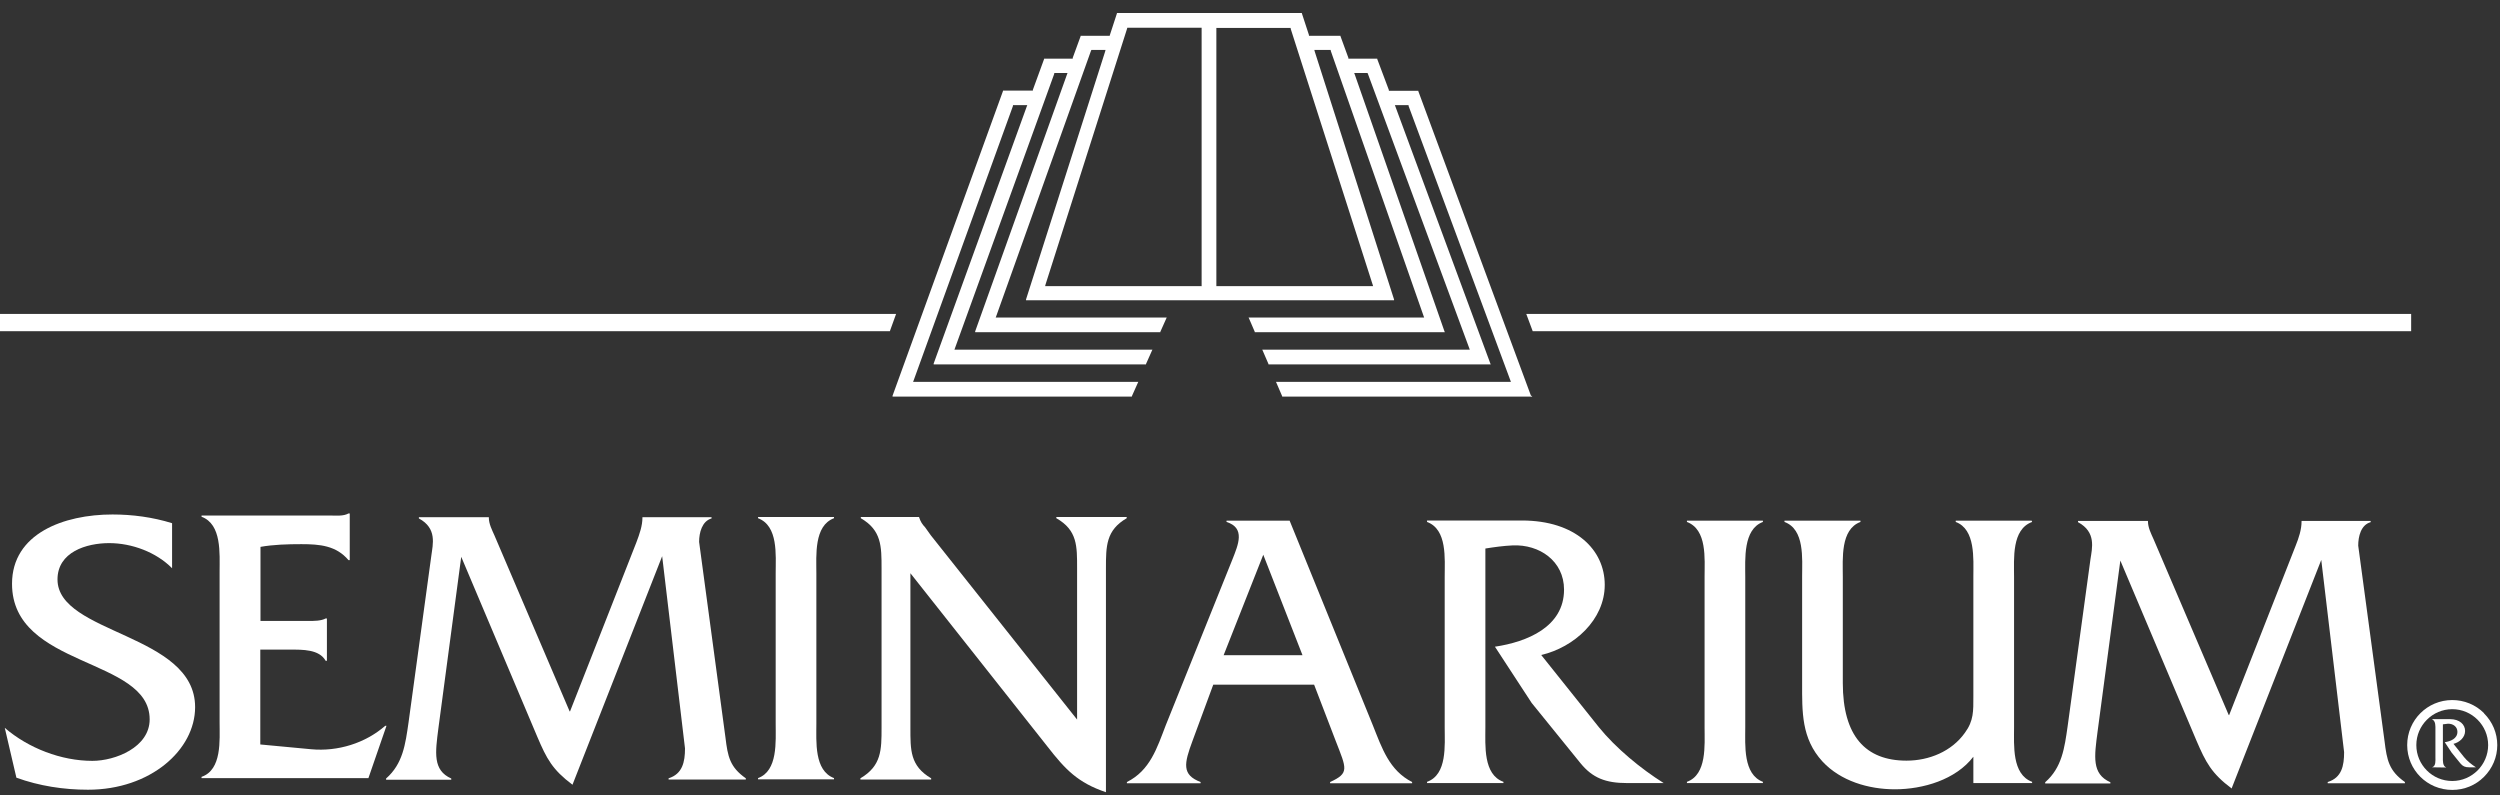 <svg xmlns="http://www.w3.org/2000/svg" width="154" height="49" viewBox="0 0 154 49" fill="none"><rect x="0" y="0" width="154" height="49" fill="#333333" stroke="none"/><path d="M0 19.34V20.402H54.815L55.199 19.34H0Z" fill="white"></path><path d="M94.019 19.34L94.415 20.402H148.527V19.34H94.019Z" fill="white"></path><path fill-rule="evenodd" clip-rule="evenodd" d="M16.034 40.016H17.862C18.629 40.016 19.665 39.99 20.061 40.706H20.138V38.098H20.061C19.767 38.251 19.371 38.251 18.974 38.251H16.046V33.687C16.839 33.546 17.696 33.52 18.565 33.52C19.703 33.52 20.713 33.61 21.468 34.505H21.544V31.628H21.468C21.148 31.807 20.726 31.756 20.304 31.756H12.415V31.832C13.668 32.293 13.527 34.096 13.527 35.221V44.491C13.527 45.591 13.681 47.419 12.415 47.854V47.931H22.695L23.808 44.708H23.731C22.503 45.782 20.803 46.307 19.166 46.153L16.034 45.859V40.029V40.016Z" fill="white"></path><path fill-rule="evenodd" clip-rule="evenodd" d="M35.086 43.813L30.458 32.983C30.304 32.638 30.112 32.267 30.112 31.884V31.858H25.803V31.935C26.941 32.549 26.66 33.533 26.571 34.224L25.164 44.517C24.972 45.846 24.819 47.048 23.783 47.956V48.033H27.798V47.956C26.647 47.445 26.814 46.358 27.005 44.862L28.412 34.3L33.092 45.373C33.68 46.754 34.025 47.406 35.265 48.34L40.789 34.262L42.196 46.102C42.196 46.933 42.042 47.675 41.185 47.943V48.02H45.942V47.943C44.957 47.253 44.83 46.601 44.689 45.437L43.065 33.38C43.065 32.817 43.244 32.101 43.832 31.935V31.858H39.574V31.884C39.574 32.395 39.395 32.894 39.203 33.405L35.112 43.826L35.086 43.813Z" fill="white"></path><path fill-rule="evenodd" clip-rule="evenodd" d="M47.782 44.568C47.782 45.68 47.923 47.483 46.695 47.931V48.007H51.375V47.931C50.148 47.47 50.288 45.68 50.288 44.568V35.311C50.288 34.211 50.135 32.383 51.375 31.922V31.846H46.695V31.922C47.948 32.395 47.782 34.185 47.782 35.311V44.568Z" fill="white"></path><path fill-rule="evenodd" clip-rule="evenodd" d="M56.081 35.311L64.533 46C65.62 47.394 66.387 48.212 68.126 48.8V35.017C68.126 33.648 68.126 32.664 69.405 31.922V31.846H65.07V31.922C66.374 32.664 66.349 33.648 66.349 35.017V44.325L57.335 32.971L56.989 32.485C56.81 32.293 56.721 32.165 56.618 31.871V31.846H53.026V31.922C54.304 32.664 54.304 33.648 54.304 35.017V44.824C54.304 46.192 54.304 47.176 53 47.944V48.02H57.36V47.944C56.056 47.176 56.081 46.205 56.081 44.824V35.311Z" fill="white"></path><path fill-rule="evenodd" clip-rule="evenodd" d="M80.95 42.177L82.28 45.642C82.945 47.355 83.137 47.624 81.935 48.173V48.25H86.986V48.173C85.579 47.457 85.131 46.089 84.569 44.683L79.442 32.075H75.554V32.152C76.731 32.523 76.27 33.559 75.925 34.441L71.808 44.683C71.271 46.077 70.849 47.457 69.417 48.173V48.25H73.956V48.173C72.78 47.726 72.946 47.023 73.457 45.642L74.736 42.177H80.95ZM80.234 40.361H75.375L77.818 34.172L80.234 40.361Z" fill="white"></path><path fill-rule="evenodd" clip-rule="evenodd" d="M87.906 32.075V32.152C89.159 32.613 88.993 34.415 88.993 35.541V44.798C88.993 45.898 89.159 47.713 87.906 48.161V48.237H92.612V48.161C91.359 47.713 91.499 45.923 91.499 44.798V33.789C92.062 33.699 92.612 33.623 93.174 33.597C94.824 33.52 96.345 34.556 96.345 36.321C96.345 38.622 94.057 39.543 92.088 39.837L94.351 43.302L97.356 47.01C98.097 47.918 98.903 48.237 100.22 48.237H102.483C101.076 47.355 99.529 46.077 98.493 44.798L94.939 40.348C96.959 39.875 98.852 38.187 98.852 36.026C98.852 33.866 97.049 32.063 93.75 32.063H87.881L87.906 32.075Z" fill="white"></path><path fill-rule="evenodd" clip-rule="evenodd" d="M10.6 32.229C9.411 31.858 8.158 31.692 6.93 31.692C3.925 31.692 0.741 32.868 0.741 35.962C0.741 41.167 9.219 40.476 9.219 44.312C9.219 46.038 7.096 46.869 5.69 46.869C3.772 46.869 1.752 46.089 0.294 44.836L1.01 47.905C2.416 48.416 3.925 48.647 5.421 48.647C9.27 48.647 12.019 46.192 12.019 43.558C12.019 39.019 3.542 39.07 3.542 35.694C3.542 34.006 5.319 33.456 6.725 33.456C8.132 33.456 9.628 34.019 10.6 35.004V32.229Z" fill="white"></path><path fill-rule="evenodd" clip-rule="evenodd" d="M105.002 44.798C105.002 45.898 105.155 47.713 103.915 48.161V48.237H108.595V48.161C107.367 47.7 107.508 45.898 107.508 44.798V35.541C107.508 34.441 107.367 32.612 108.595 32.152V32.075H103.915V32.152C105.168 32.625 105.002 34.415 105.002 35.541V44.798Z" fill="white"></path><path fill-rule="evenodd" clip-rule="evenodd" d="M121.559 48.237H125.178V48.161C123.925 47.7 124.066 45.898 124.066 44.798V35.541C124.066 34.415 123.912 32.612 125.178 32.152L125.152 32.075H120.473V32.152C121.7 32.612 121.559 34.415 121.559 35.515V42.906C121.559 43.788 121.585 44.401 121.035 45.143C120.217 46.294 118.823 46.856 117.442 46.856C114.911 46.856 113.517 45.335 113.517 42.074V35.515C113.517 34.415 113.363 32.612 114.604 32.152V32.075H109.924V32.152C111.177 32.612 111.011 34.415 111.011 35.515V42.074C111.011 43.839 110.96 45.488 112.264 46.908C113.376 48.109 115.102 48.621 116.726 48.621C118.452 48.621 120.473 48.033 121.559 46.614V48.237Z" fill="white"></path><path fill-rule="evenodd" clip-rule="evenodd" d="M137.288 44.043L132.659 33.213C132.505 32.868 132.314 32.497 132.314 32.114V32.088H128.005V32.165C129.143 32.779 128.874 33.763 128.772 34.454L127.365 44.747C127.174 46.076 127.02 47.278 125.984 48.186V48.263H129.999V48.186C128.836 47.675 129.015 46.588 129.207 45.092L130.613 34.53L135.293 45.603C135.881 46.971 136.226 47.636 137.467 48.57L142.99 34.492L144.397 46.332C144.397 47.163 144.256 47.905 143.387 48.173V48.25H148.143V48.173C147.159 47.483 147.031 46.818 146.89 45.667L145.266 33.61C145.266 33.047 145.432 32.331 146.033 32.165V32.088H141.776V32.114C141.776 32.625 141.609 33.124 141.405 33.635L137.313 44.056L137.288 44.043Z" fill="white"></path><path fill-rule="evenodd" clip-rule="evenodd" d="M149.817 44.312C150.048 44.414 150.022 44.747 150.022 44.951V46.652C150.022 46.857 150.06 47.189 149.817 47.266L150.687 47.279C150.457 47.176 150.482 46.857 150.482 46.652V44.619C150.585 44.606 150.687 44.593 150.789 44.581C151.096 44.568 151.377 44.76 151.377 45.079C151.377 45.501 150.955 45.667 150.597 45.719L151.019 46.358L151.569 47.036C151.71 47.202 151.85 47.266 152.093 47.266H152.515C152.26 47.099 151.965 46.869 151.786 46.639L151.134 45.821C151.505 45.731 151.85 45.425 151.85 45.028C151.85 44.632 151.518 44.299 150.917 44.299H149.843L149.817 44.312Z" fill="white"></path><path d="M94.312 24.391L87.369 5.62V5.595H85.554V5.544L84.838 3.639V3.613H83.06V3.562L82.574 2.232V2.207H80.631V2.155L80.196 0.826V0.8H68.803V0.826L68.369 2.155C68.369 2.155 68.369 2.181 68.356 2.207H66.566V2.232L66.08 3.562V3.613H64.316V3.639L63.625 5.531V5.582H61.784V5.608L54.981 24.378V24.429H69.724V24.404L70.095 23.573L70.121 23.521H56.247L56.286 23.419L62.398 6.528V6.477H63.28L63.241 6.579L57.513 22.396V22.447H70.594V22.422L70.964 21.591L70.99 21.54H58.792L58.83 21.437L64.942 4.546V4.495H65.76L65.722 4.598L60.07 20.414V20.465H71.476V20.44L71.847 19.609L71.872 19.558H61.336L61.375 19.455L67.205 3.127L67.231 3.076H68.1L68.075 3.178L63.203 18.445V18.496H85.873V18.445L80.989 3.178L80.963 3.076H81.973V3.127L87.689 19.455L87.727 19.558H76.91L76.936 19.609L77.294 20.44V20.465H89.006L88.98 20.414L83.457 4.598L83.418 4.495H84.237L84.262 4.546L90.502 21.437L90.54 21.54H77.754L77.779 21.591L78.138 22.422V22.447H91.832L91.806 22.396L85.963 6.579L85.924 6.477H86.768V6.528L93.034 23.419L93.072 23.521H78.598L78.623 23.573L78.981 24.404V24.429H94.376V24.378L94.312 24.391ZM74.033 17.627H64.379L64.405 17.525L69.43 1.759C69.43 1.759 69.43 1.733 69.443 1.708H74.02V17.614L74.033 17.627ZM84.556 17.525L84.582 17.627H74.928V1.721H79.506V1.772L84.556 17.537V17.525Z" fill="white"></path><path fill-rule="evenodd" clip-rule="evenodd" d="M153.014 43.928C152.49 43.404 151.787 43.123 151.058 43.123C149.523 43.123 148.283 44.363 148.283 45.897C148.283 47.432 149.523 48.659 151.058 48.659C151.799 48.659 152.49 48.378 153.014 47.854C153.538 47.33 153.832 46.639 153.832 45.897C153.832 45.156 153.538 44.465 153.014 43.941M151.058 48.109C149.83 48.109 148.846 47.112 148.846 45.897C148.846 44.683 149.843 43.685 151.058 43.685C152.273 43.685 153.27 44.683 153.27 45.897C153.27 47.112 152.273 48.109 151.058 48.109Z" fill="white"></path></svg>